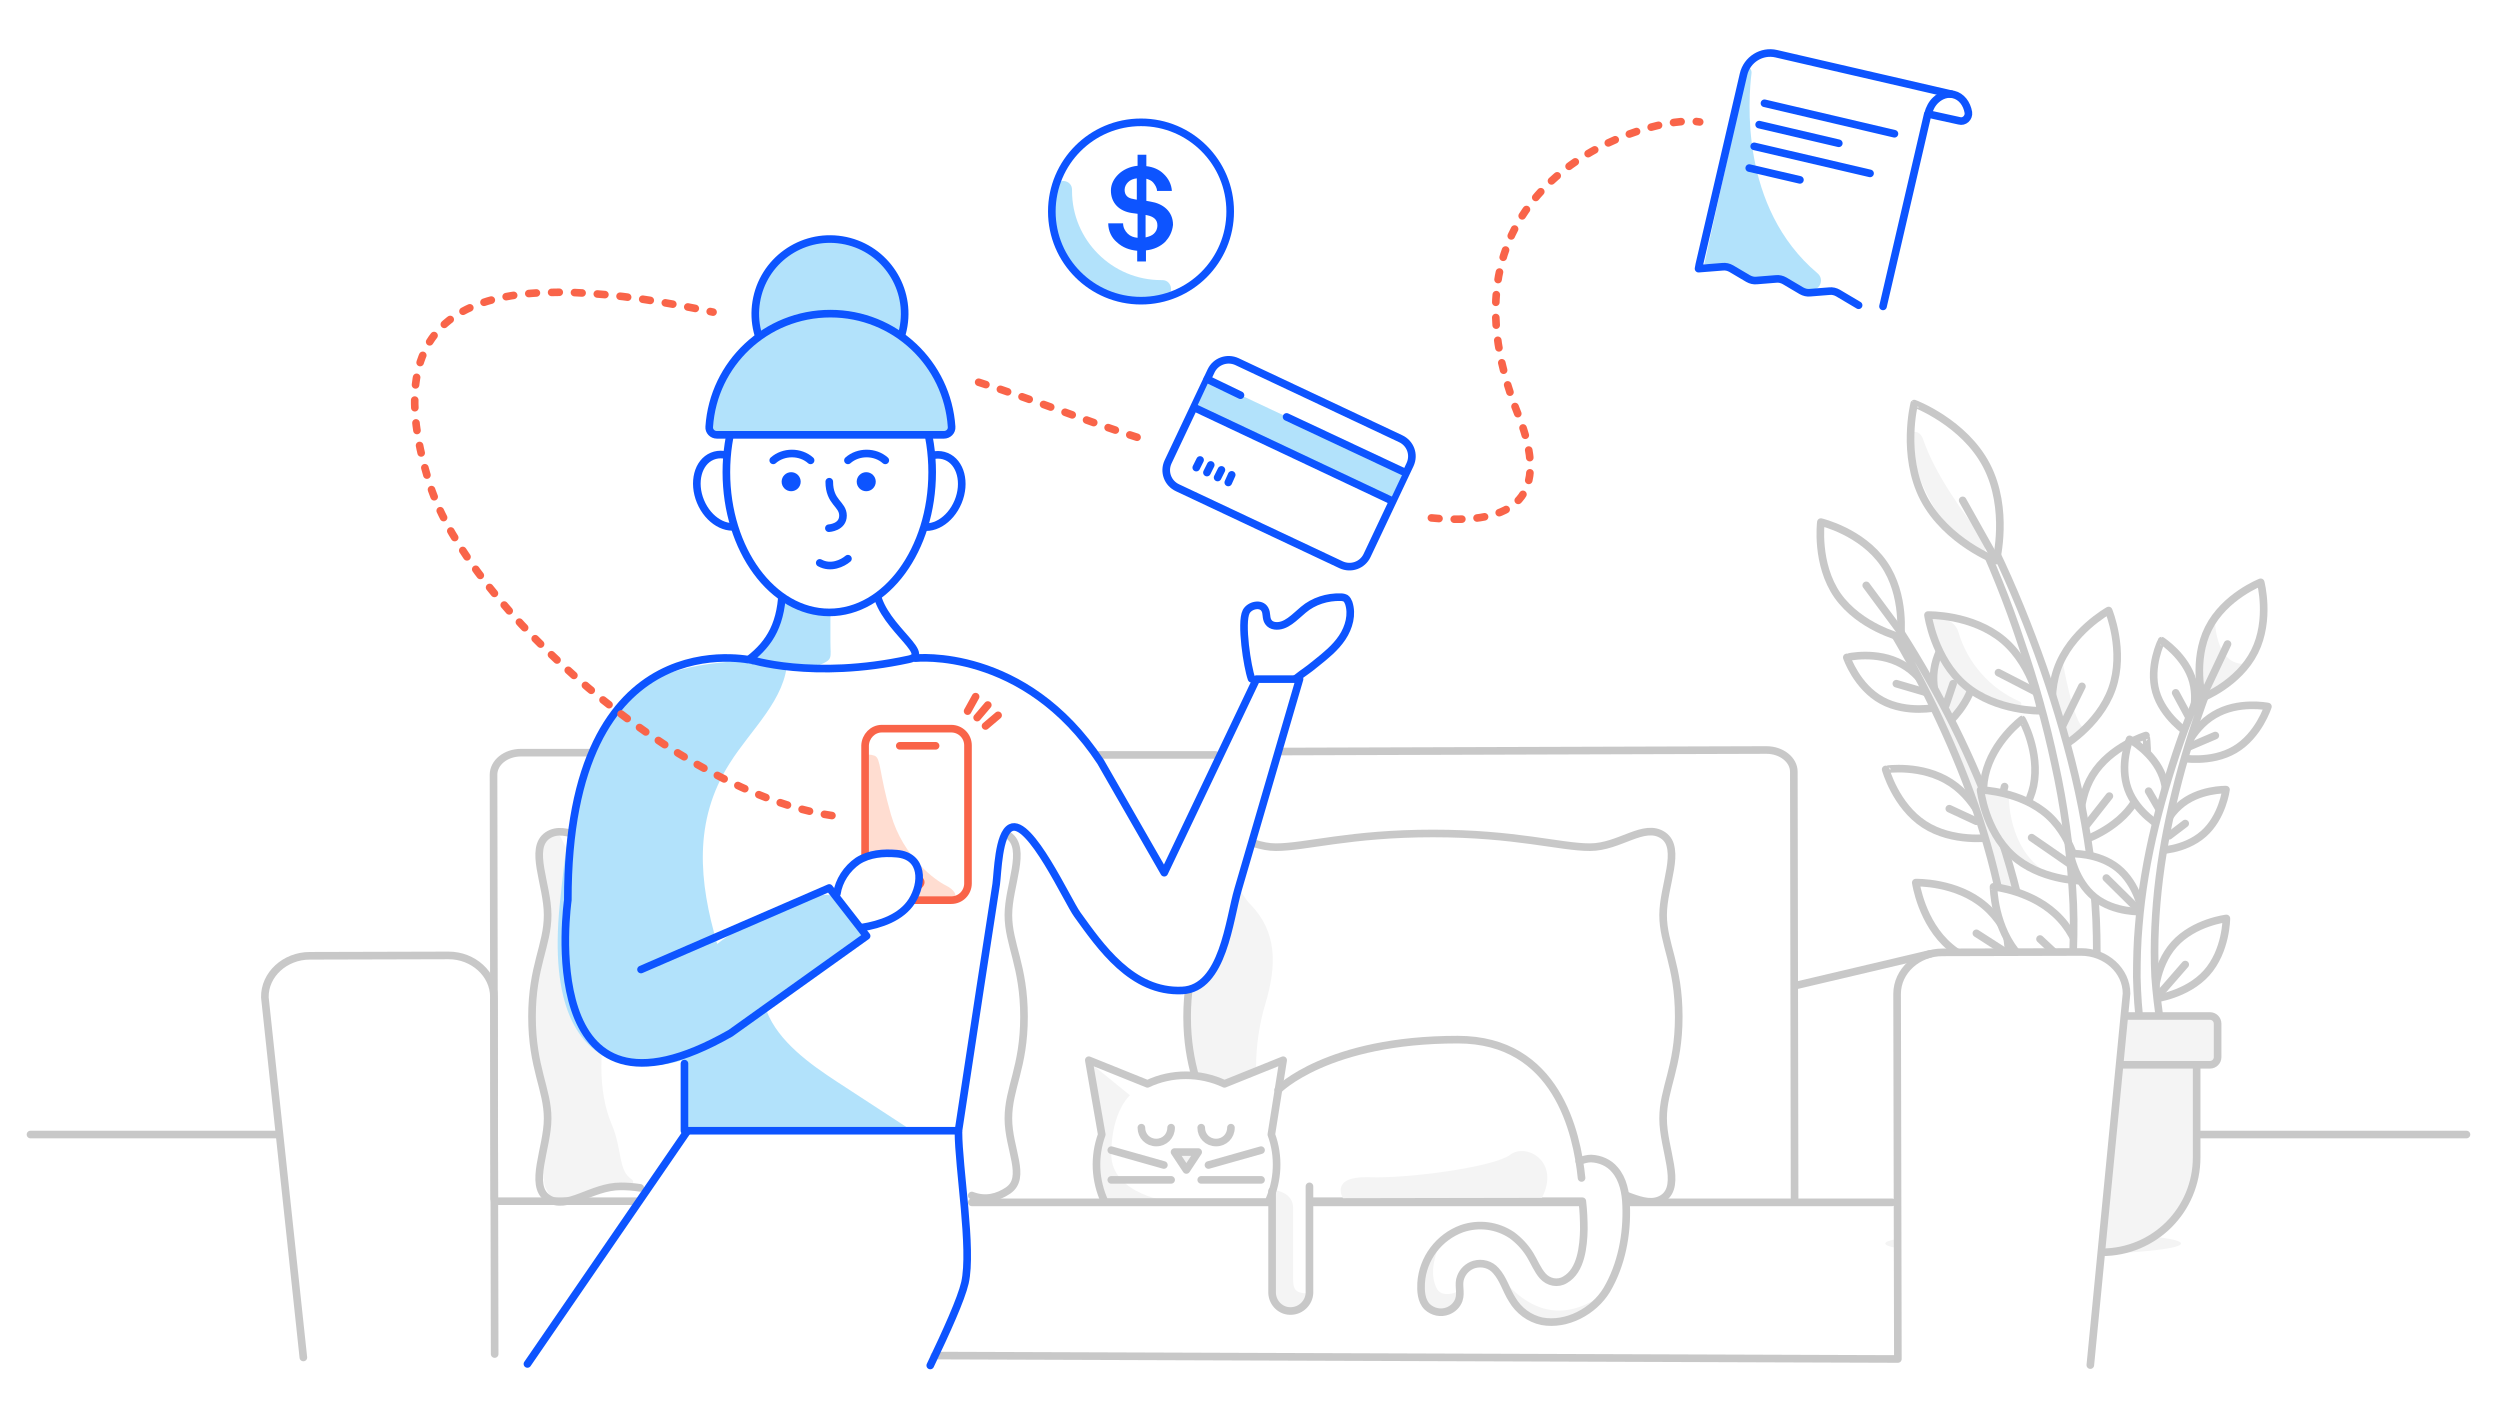 <?xml version="1.0" encoding="utf-8"?>
<!-- Generator: Adobe Illustrator 27.4.0, SVG Export Plug-In . SVG Version: 6.00 Build 0)  -->
<svg version="1.1" id="Layer_1" xmlns="http://www.w3.org/2000/svg" xmlns:xlink="http://www.w3.org/1999/xlink" x="0px" y="0px"
	 viewBox="0 0 656 370" style="enable-background:new 0 0 656 370;" xml:space="preserve">
<style type="text/css">
	.st0{fill:#FFFFFF;}
	.st1{fill:#F4F4F4;}
	.st2{fill:none;stroke:#C8C8C8;stroke-width:2;stroke-linecap:round;stroke-linejoin:round;}
	.st3{fill:#F4F4F4;stroke:#C8C8C8;stroke-width:2;stroke-linecap:round;stroke-linejoin:round;}
	.st4{fill:#FFFFFF;stroke:#C8C8C8;stroke-width:2;stroke-linecap:round;stroke-linejoin:round;}
	.st5{fill:#F4F4F4;stroke:#F4F4F4;stroke-linecap:round;stroke-linejoin:round;}
	.st6{fill:#B2E2FB;}
	.st7{fill:#FFFFFF;stroke:#0D54FF;stroke-width:2;stroke-linecap:round;stroke-linejoin:round;}
	.st8{fill:none;stroke:#0D54FF;stroke-width:2;stroke-linecap:round;stroke-linejoin:round;}
	.st9{fill:none;stroke:#F96449;stroke-width:2;stroke-linecap:round;stroke-linejoin:round;stroke-dasharray:2,4,2,4,2,4;}
	.st10{fill-rule:evenodd;clip-rule:evenodd;fill:#B2E2FB;}
	.st11{fill-rule:evenodd;clip-rule:evenodd;fill:#0D54FF;}
	.st12{fill-rule:evenodd;clip-rule:evenodd;fill:#FFDDD1;}
	.st13{fill:none;stroke:#F96449;stroke-width:2;stroke-linecap:round;stroke-linejoin:round;}
	.st14{fill:#F96449;}
	.st15{fill:#B2E2FB;stroke:#0D54FF;stroke-width:2;stroke-linecap:round;stroke-linejoin:round;}
	.st16{fill:#0D54FF;}
</style>
<g id="Surface">
	<rect y="0" class="st0" width="656" height="370"/>
</g>
<g id="Background">
	<g>
		<g id="neutral-3">
			<path class="st0" d="M268.7,266.8c0-13.6-4.1-19-4.1-26.7s5-17.5,0-20.9s-11.4,3.1-19.2,3.1s-19.5-3.6-41.2-3.6
				s-33.5,3.6-41.2,3.6s-14.2-6.4-19.2-3.1c-5,3.4,0,12.9,0,20.9s-4.1,13.4-4.1,26.7c0,13.4,4.1,19,4.1,26.7s-5,17.5,0,20.9
				c5,3.4,11.4-3.1,19.2-3.1s19.5,3.6,41.2,3.6s33.5-3.6,41.2-3.6s14.2,6.4,19.2,3.1c5-3.4,0-12.9,0-20.9S268.7,280.2,268.7,266.8z"
				/>
		</g>
		<g id="neutral-5">
			<path class="st1" d="M145.4,218.3c2.2-1.1,6.1,14.2,10.9,19c7,7.2,7,15.9,3.9,26.2c-3.1,10.4-3.4,22.9,0.3,31.5
				c2.9,6.9,1.6,12.1,5.3,14.5c0.6,0.4,0.4,1.4-0.4,1.4l-4.7,0.2l-8,3l-8,0.5l-1.7-3.2c0,0-1.4-5.9,0-12c1.4-6.1,0.5-15.6-2-22.2
				c-2.5-7-0.5-19.5,0.9-25.3s3.4-11.7,1.4-19.8C140.9,224.2,141.2,220.6,145.4,218.3"/>
		</g>
		<g id="neutral-3-2">
			<path class="st2" d="M255,313.7c3.6,1.4,6.8,0.5,9.5-1.3c5-3.4,0.1-10.9,0.1-18.9c0-8,4.1-13.4,4.1-26.7c0-13.4-4.1-19-4.1-26.7
				s5-17.5,0-20.9c-2.1-1.4-4.5-1.1-7.1-0.2"/>
			<path class="st2" d="M180.1,220.3c-7.5,1-13,2-17.2,2c-7.8,0-14.2-6.4-19.2-3.1c-5,3.4,0,12.9,0,20.9s-4.1,13.4-4.1,26.7
				c0,13.4,4.1,19,4.1,26.7s-5,17.5,0,20.9c5,3.4,11.4-3.1,19.2-3.1c1.5,0,3.2,0.1,5.1,0.4"/>
		</g>
	</g>
	<line class="st2" x1="72.7" y1="297.7" x2="8" y2="297.7"/>
	<line class="st2" x1="647.2" y1="297.7" x2="576.8" y2="297.7"/>
	<g>
		<path id="Path" class="st1" d="M541.2,173.4c1.1,6,3.4,17,5.9,17.9c-0.3,0.2-6.3,4.9-6.3,4.9s-2.9-16.1-2.3-18
			C539.2,176.5,540.1,174.9,541.2,173.4L541.2,173.4z"/>
		<ellipse id="Oval" class="st1" cx="533.5" cy="326.3" rx="38.8" ry="3.1"/>
		<path id="Path-2" class="st3" d="M511.3,274.5h65.1v29.2c0,13.8-11.1,24.9-24.9,24.9h-15.3c-6.6,0-12.9-2.6-17.6-7.3
			s-7.3-11-7.3-17.6L511.3,274.5L511.3,274.5z"/>
		<path id="Path-3" class="st4" d="M533.6,206.2c-1.9,8.8-9.8,14.6-9.8,14.6s-4.9-8.5-2.9-17.4c2-8.9,9.7-14.6,9.7-14.6
			S535.4,197.3,533.6,206.2L533.6,206.2z"/>
		<line id="Path-4" class="st2" x1="523.7" y1="215.5" x2="526" y2="206.4"/>
		<path id="Path-5" class="st4" d="M520.8,237.7c7.5,6.3,9,16.9,9,16.9s-10.6,0.3-18.1-6.1c-7.5-6.3-9-16.9-9-16.9
			S513.4,231.3,520.8,237.7L520.8,237.7z"/>
		<line id="Path-6" class="st2" x1="527.3" y1="250.5" x2="518.6" y2="244.9"/>
		<path id="Path-7" class="st3" d="M518.2,177.2c-1,7.4-7.2,12.7-7.2,12.7s-4.5-6.7-3.5-14.1s7.2-12.7,7.2-12.7
			S519.2,169.9,518.2,177.2L518.2,177.2z"/>
		<path id="Path-8" class="st4" d="M499.1,174.3c6.5,3.6,9.2,11.3,9.2,11.3s-7.9,1.8-14.5-1.8s-9.2-11.3-9.2-11.3
			S492.5,170.6,499.1,174.3z"/>
		<path id="Path-9" class="st4" d="M511.9,205.4c7.5,4.9,10.2,14.4,10.2,14.4s-9.7,1.4-17.2-3.5c-7.5-4.9-10.1-14.4-10.1-14.4
			S504.3,200.4,511.9,205.4L511.9,205.4z"/>
		<path id="Path-10" class="st3" d="M494.8,159.9c5.4,7.9,10.3,16.1,14.8,24.5c4.5,8.4,8.5,17.1,12,26c3.5,8.9,6.4,18.2,8.5,27.5
			c1.1,4.7,1.9,9.5,2.5,14.3c0.6,4.8,0.9,9.6,0.9,14.5l-5.8-0.1c0.1-4.6,0-9.3-0.3-13.9c-0.4-4.6-1-9.3-1.9-13.9
			c-1.7-9.2-4.2-18.3-7.2-27.1c-3.1-8.9-6.8-17.6-10.9-26.1c-4.1-8.5-8.7-16.8-13.7-24.8L494.8,159.9L494.8,159.9z"/>
		<line id="Path-11" class="st2" x1="505.1" y1="181.6" x2="497.6" y2="179.4"/>
		<line id="Path-12" class="st2" x1="510.6" y1="185" x2="512.5" y2="179.4"/>
		<line id="Path-13" class="st2" x1="518.6" y1="215.5" x2="511.5" y2="212.2"/>
		<path id="Path-14" class="st4" d="M494.3,147.9c5.8,8.3,4.4,19.3,4.4,19.3s-10.6-2.6-16.5-10.9c-5.8-8.3-4.4-19.3-4.4-19.3
			S488.5,139.5,494.3,147.9z"/>
		<line id="Path-15" class="st2" x1="498.8" y1="165.9" x2="489.7" y2="153.6"/>
		<path id="Path-16" class="st2" d="M554.2,180.7c-3.5,9.9-13.5,15.5-13.5,15.5s-4.3-10.6-0.9-20.5c3.4-9.9,13.5-15.5,13.5-15.5
			S557.7,170.8,554.2,180.7z"/>
		<line id="Path-17" class="st2" x1="540.8" y1="191.3" x2="546.3" y2="180.1"/>
		<path id="Path-18" class="st0" d="M525.7,168c8.2,7,9.8,18.5,9.8,18.5s-11.6,0.3-19.8-6.6c-8.2-6.9-9.8-18.5-9.8-18.5
			S517.5,161.1,525.7,168z"/>
		<path id="Path-19" class="st4" d="M560.2,210.3c-4.7,7.6-14.1,10.4-14.1,10.4s-1.7-9.6,3-17.3c4.7-7.6,14-10.4,14-10.4
			S564.8,202.6,560.2,210.3L560.2,210.3z"/>
		<path id="Path-20" class="st0" d="M537.5,214c7.2,6.6,8.3,17.1,8.3,17.1s-10.6-0.1-17.8-6.7c-7.2-6.6-8.3-17.1-8.3-17.1
			S530.3,207.5,537.5,214z"/>
		<path id="Path-21" class="st4" d="M540.6,241.1c6.8,7.3,6.9,18.2,6.9,18.2s-10.8-1.1-17.5-8.4c-6.8-7.3-6.9-18.2-6.9-18.2
			S533.8,233.7,540.6,241.1z"/>
		<path id="Path-22" class="st4" d="M519.6,136.6c5.2,10,9.7,20.2,13.7,30.8c4,10.5,7.4,21.2,10.2,32.1c2.8,10.9,4.8,22.1,5.9,33.3
			c0.6,5.6,0.8,11.3,0.8,17c0,5.7-0.4,11.4-1.1,17.1l-6.8-1c0.9-5.4,1.4-10.8,1.7-16.3c0.2-5.5,0.2-11-0.2-16.4
			c-0.7-11-2.2-22-4.6-32.8c-2.3-10.8-5.3-21.5-8.9-31.9c-3.5-10.6-7.7-20.9-12.4-30.9L519.6,136.6L519.6,136.6z"/>
		<path id="Path-23" class="st0" d="M521.3,122.2c5.9,11.4,2.5,24.9,2.5,24.9s-13-4.9-19-16.3c-5.9-11.4-2.5-24.9-2.5-24.9
			S515.4,110.8,521.3,122.2L521.3,122.2z"/>
		<path id="Path-24" class="st1" d="M504.6,115.2c3.1,9.2,10.8,19.8,15.7,26c1.6,2.1,0.4,5.2-1.6,4.3c-7.2-3.5-13.3-15.1-16.3-23.3
			c-0.9-2.2-1.4-4.6-1.5-7C501.2,112.7,503.7,112.7,504.6,115.2L504.6,115.2z"/>
		<path id="Path-25" class="st2" d="M521.3,122.2c5.9,11.4,2.5,24.9,2.5,24.9s-13-4.9-19-16.3c-5.9-11.4-2.5-24.9-2.5-24.9
			S515.4,110.8,521.3,122.2L521.3,122.2z"/>
		<line id="Path-26" class="st2" x1="524.4" y1="176.5" x2="534.3" y2="181.6"/>
		<line id="Path-27" class="st2" x1="547.6" y1="216.4" x2="553.5" y2="208.9"/>
		<line id="Path-28" class="st2" x1="542.8" y1="226.5" x2="533.1" y2="219.8"/>
		<line id="Path-29" class="st2" x1="543.1" y1="253.7" x2="535.3" y2="246.4"/>
		<path id="Path-30" class="st1" d="M513.9,165.9c2.4,8.1,8.3,14.8,16.1,18.2c0.3,0.1,0.4,0.4,0.4,0.7s-0.4,0.4-0.7,0.4
			c-6.9-1.3-20.1-5.9-22.8-23c0.7,0.1,1.3,0.1,2,0.1C511.2,162.3,513.3,163.7,513.9,165.9L513.9,165.9L513.9,165.9z"/>
		<path id="Path-31" class="st2" d="M525.7,168c8.2,7,9.8,18.5,9.8,18.5s-11.6,0.3-19.8-6.6c-8.2-6.9-9.8-18.5-9.8-18.5
			S517.5,161.1,525.7,168z"/>
		<path id="Path-32" class="st1" d="M527.1,208.9c0.1,7.1,3.1,19.2,14.8,21.9c-11.9-2.6-21.7-11.7-22.1-22.3
			C519.9,208.3,527.1,208.9,527.1,208.9z"/>
		<path id="Path-33" class="st2" d="M537.5,214c7.2,6.6,8.3,17.1,8.3,17.1s-10.6-0.1-17.8-6.7c-7.2-6.6-8.3-17.1-8.3-17.1
			S530.3,207.5,537.5,214z"/>
		<line id="Path-34" class="st2" x1="515" y1="131.3" x2="523.3" y2="146.1"/>
		<path id="Path-35" class="st0" d="M579.5,164.9c-4.2,8.4-1.6,18.2-1.6,18.2s9.5-3.7,13.7-12.1c4.2-8.4,1.6-18.2,1.6-18.2
			S583.7,156.5,579.5,164.9z"/>
		<path id="Path-36" class="st4" d="M565.7,181.5c1.9,6.6,8.2,10.7,8.2,10.7s3.3-6.7,1.5-13.4c-1.8-6.6-8.2-10.7-8.2-10.7
			S563.8,174.9,565.7,181.5z"/>
		<path id="Path-37" class="st4" d="M581,187.6c-6.3,3.7-8.7,11.3-8.7,11.3s7.8,1.5,14.1-2.2c6.3-3.7,8.7-11.3,8.7-11.3
			S587.3,183.8,581,187.6z"/>
		<path id="Path-38" class="st4" d="M558.4,207.1c2.3,6.3,8.7,9.8,8.7,9.8s2.7-6.8,0.4-13.1c-2.3-6.3-8.7-9.8-8.7-9.8
			S556.1,200.8,558.4,207.1z"/>
		<path id="Path-39" class="st4" d="M549.6,235.4c5.2,4.2,12.5,3.8,12.5,3.8s-1.2-7.2-6.4-11.4c-5.2-4.2-12.5-3.8-12.5-3.8
			S544.4,231.2,549.6,235.4z"/>
		<path id="Path-40" class="st4" d="M571.8,211.5c-5,4.4-5.9,11.7-5.9,11.7s7.2,0.1,12.3-4.4c5-4.4,5.9-11.6,5.9-11.6
			S576.8,207,571.8,211.5L571.8,211.5z"/>
		<path id="Path-41" class="st4" d="M570.5,247.8c-5.2,5.8-5.2,14.3-5.2,14.3s8.5-1,13.7-6.8c5.2-5.8,5.2-14.3,5.2-14.3
			S575.7,242,570.5,247.8L570.5,247.8z"/>
		<path id="Path-42" class="st4" d="M579.7,175.6c-2.3,5.2-4.5,10.6-6.5,15.9c-3,8.3-5.6,16.7-7.7,25.3c-2.1,8.6-3.6,17.4-4.3,26.2
			c-0.4,4.4-0.5,8.9-0.5,13.4c0.1,4.5,0.4,9,1,13.4l5.3-0.8c-0.7-4.2-1.2-8.5-1.5-12.8c-0.2-4.3-0.2-8.6,0-12.9
			c0.4-8.7,1.5-17.3,3.2-25.8c1.7-8.5,3.9-17,6.6-25.3c1.7-5.2,3.5-10.4,5.6-15.5C582.3,173.8,581,172.8,579.7,175.6L579.7,175.6z"
			/>
		<line id="Path-43" class="st2" x1="574.3" y1="196" x2="581.3" y2="193"/>
		<line id="Path-44" class="st2" x1="570.9" y1="181.8" x2="574.2" y2="187.9"/>
		<line id="Path-45" class="st2" x1="569.2" y1="219.3" x2="573.4" y2="216.1"/>
		<line id="Path-46" class="st2" x1="566.7" y1="260.8" x2="573.4" y2="253.1"/>
		<line id="Path-47" class="st2" x1="563.8" y1="207.6" x2="566.4" y2="212.1"/>
		<line id="Path-48" class="st2" x1="560.4" y1="238" x2="552.7" y2="230.4"/>
		<path id="Path-49" class="st5" d="M580.7,162.6c0,0-0.1,11.6,7.6,12.1l-8.2,7.4c0,0-2.7,0.9-2.5-1.5
			C578.2,175,579.2,165,580.7,162.6L580.7,162.6z"/>
		<path id="Rectangle" class="st3" d="M507,266.6h72.9c1.1,0,2,0.9,2,2v8.8c0,1.1-0.9,2-2,2H507V266.6z"/>
		<path id="Path-50" class="st2" d="M579.5,164.9c-4.2,8.4-1.6,18.2-1.6,18.2s9.5-3.7,13.7-12.1c4.2-8.4,1.6-18.2,1.6-18.2
			S583.7,156.5,579.5,164.9z"/>
		<polyline id="Path-51" class="st2" points="578.3,182.1 581,176.4 584.5,169 		"/>
	</g>
	<g>
		<g id="neutral-3-3">
			<path class="st0" d="M440.5,266.8c0-13.6-4.1-19-4.1-26.7s5-17.5,0-20.9s-11.4,3.1-19.2,3.1s-19.5-3.6-41.2-3.6
				s-33.5,3.6-41.2,3.6s-14.2-6.4-19.2-3.1c-5,3.4,0,12.9,0,20.9s-4.1,13.4-4.1,26.7c0,13.4,4.1,19,4.1,26.7s-5,17.5,0,20.9
				c5,3.4,11.4-3.1,19.2-3.1s19.5,3.6,41.2,3.6s33.5-3.6,41.2-3.6s14.2,6.4,19.2,3.1c5-3.4,0-12.9,0-20.9S440.5,280.2,440.5,266.8z"
				/>
		</g>
		<g id="neutral-5-2">
			<path class="st1" d="M317.2,218.3c2.2-1.1,6.1,14.2,10.9,19c7,7.2,7,15.9,3.9,26.2c-3.1,10.4-3.4,22.9,0.3,31.5s11.6,17,20,18.2
				l-19.8-2l-8,3l-8,0.5l-1.7-3.2c0,0-1.4-5.9,0-12c1.4-6.1,0.5-15.6-2-22.2c-2.5-7-0.5-19.5,0.9-25.3c1.4-5.9,3.4-11.7,1.4-19.8
				C312.7,224.2,313,220.6,317.2,218.3"/>
		</g>
		<g id="neutral-3-4">
			<path class="st2" d="M440.5,266.8c0-13.6-4.1-19-4.1-26.7s5-17.5,0-20.9s-11.4,3.1-19.2,3.1s-19.5-3.6-41.2-3.6
				s-33.5,3.6-41.2,3.6s-14.2-6.4-19.2-3.1c-5,3.4,0,12.9,0,20.9s-4.1,13.4-4.1,26.7c0,13.4,4.1,19,4.1,26.7s-5,17.5,0,20.9
				c5,3.4,11.4-3.1,19.2-3.1s19.5,3.6,41.2,3.6s33.5-3.6,41.2-3.6s14.2,6.4,19.2,3.1c5-3.4,0-12.9,0-20.9S440.5,280.2,440.5,266.8z"
				/>
		</g>
	</g>
	<path class="st4" d="M548.5,358.2l9.5-97.5c0-6-5.4-10.9-11.9-10.9l-36.4,0.1c-6.5,0-11.9,4.9-11.9,10.9l0.2,95.8l-252.8-0.9"/>
	<path class="st2" d="M336.1,197.2l127.4-0.4c4,0,7.2,2.6,7.2,5.7l0.2,112"/>
	<line class="st2" x1="496.5" y1="315.5" x2="255" y2="315.5"/>
	<line class="st2" x1="506.4" y1="250.3" x2="471.2" y2="258.6"/>
	<g>
		<path class="st2" d="M347.1,310.5h5"/>
		<path class="st0" d="M343.6,315.5h71.6c0.3,2.4,0.4,4.9,0.4,7.4c-0.1,4.3-0.7,10.7-4.9,13.2c-1.9,1.2-4.4,0.8-5.9-1
			c-1.4-1.6-2.2-3.7-3.3-5.5c-1.2-2.1-2.9-3.8-4.8-5.2c-3.8-2.6-8.7-3.2-13.1-1.7c-6.1,2.2-10.3,7.8-10.7,14.3
			c-0.1,2.1,0,4.7,1.6,6.2c1.5,1.4,3.5,1.8,5.4,1.1c1.4-0.5,2.4-1.6,2.9-2.9c0.7-1.9-0.4-4.1,0.5-6c0.6-1.6,1.9-2.7,3.5-3.3
			c2.1-0.7,4.3-0.1,5.7,1.6c2,2.2,2.8,5.1,4.3,7.6c1.7,2.9,4.5,4.9,7.8,5.7c6.5,1.2,13.7-2.5,17-8.2c3.9-6.7,5.4-14.5,5.1-22.2
			c-0.1-3.3-0.8-6.8-3-9.4c-1.6-1.8-3.8-2.9-6.2-2.9c-1.1,0-2.2,0.3-3.1,0.7c-2-12.5-8.9-31.9-31.9-31.9
			c-34.3,0-47.1,13.2-47.1,13.2l1.3-7.8l-15.4,6.2c-6.4-3-13.9-3-20.2,0l-15.4-6.2l0.1,0.4l-0.1-0.1l3.3,19.1
			c-0.1,0.3-0.2,0.6-0.3,0.9c-1.6,5.1-1.4,10.6,0.6,15.7c0.3,0.7,0.4,1.1,0.4,1.1h42.9c0.4-1,0.9-2,1.1-3.1v27c0,2.1,1.4,4,3.4,4.7
			l0.4,0.1l0.4,0.1h1.7l0.4-0.1l0.4-0.1c2-0.7,3.4-2.5,3.4-4.7L343.6,315.5L343.6,315.5z"/>
		<path class="st1" d="M285.8,278.7l10.7,8.7c0,0-4.9,4.2-4.9,15.5c0,10.6,15.7,12.5,15.7,12.5h-17.6c-2.2-5.6-2.4-11.9-0.8-17.7
			L285.8,278.7z"/>
		<path class="st2" d="M335.4,286c0,0,12.8-13.2,47.1-13.2c26,0,31.3,24.5,32.5,36.3"/>
		<path class="st1" d="M333.8,312.2c0,0,5.5,0.3,5.5,4.7v17.6c0,3.5,0,4.9,4.2,4.9c0,0-0.6,4.9-4.9,4.9s-4.9-4.9-4.9-4.9
			L333.8,312.2L333.8,312.2L333.8,312.2z"/>
		<path class="st2" d="M307.3,295.9c0,2.2-1.7,3.9-3.9,3.9s-3.9-1.7-3.9-3.9"/>
		<path class="st2" d="M323,295.9c0,2.2-1.7,3.9-3.9,3.9s-3.9-1.7-3.9-3.9"/>
		<path class="st3" d="M314.4,302.3l-3.1,4.7l-3.1-4.7H314.4L314.4,302.3z"/>
		<path class="st2" d="M315.2,309.6h15.7"/>
		<path class="st2" d="M291.6,309.6h15.7"/>
		<path class="st2" d="M317.1,305.7l13.8-3.9"/>
		<path class="st2" d="M291.6,301.8l13.8,3.9"/>
		<path class="st2" d="M336.7,278.2l-15.4,6.2c-6.4-3-13.9-3-20.2,0l-15.4-6.2l3.4,19.5c-2.1,5.8-1.8,12.1,0.8,17.7h42.9
			c2.6-5.5,2.9-12,0.8-17.7L336.7,278.2z"/>
		<path class="st1" d="M383,337.3c0.4,1.5-1.4,2.1-2.5,2.2c-1.6,0.2-2.9-0.1-3.6-1.6c-0.8-1.7-1-3.6-0.8-5.5
			c0.4-2.9,1.5-7.3,4.5-8.6c4.9-2.1-1.4-0.8-5.4,5.8c-4,6.6-2.6,14.9,2.2,14.9S383.8,340.9,383,337.3L383,337.3L383,337.3z"/>
		<path class="st1" d="M391.9,333c3.4,4.2,7.6,8.7,13,10.3c6.1,1.8,12.2-0.7,16.8-4.6c-0.5,0.7-1,1.4-1.5,2.2
			c-0.6,0.7-1.2,1.4-1.9,2c-1.1,1-2.3,1.8-3.6,2.5c-3.1,1.5-6.7,2.1-10,1.6c0,0-5.8-0.5-9.3-8.4C394.4,336.4,393.3,334.6,391.9,333
			L391.9,333L391.9,333z"/>
		<path class="st2" d="M414.4,304.7c1-0.4,2.1-0.7,3.1-0.7c2.4,0.1,4.7,1.1,6.2,2.9c2.2,2.5,2.9,6.1,3,9.4
			c0.3,7.6-1.2,15.6-5.1,22.2c-3.4,5.6-10.5,9.4-17,8.2c-3.3-0.7-6.1-2.8-7.8-5.7c-1.6-2.5-2.3-5.4-4.3-7.6
			c-1.4-1.6-3.6-2.2-5.7-1.6c-1.6,0.5-2.9,1.7-3.5,3.3c-0.8,1.9,0.2,4-0.5,6c-0.5,1.4-1.6,2.4-2.9,2.9c-1.8,0.7-3.9,0.3-5.4-1.1
			c-1.6-1.6-1.7-4.2-1.6-6.2c0.4-6.5,4.7-12.1,10.7-14.3c4.4-1.5,9.2-0.9,13.1,1.7c1.9,1.4,3.5,3.1,4.8,5.2c1.1,1.8,1.9,3.9,3.3,5.5
			c1.5,1.7,4,2.2,5.9,1c4.2-2.4,4.8-8.8,4.9-13.2c0-2.4-0.1-4.9-0.4-7.4h-71.5"/>
		<path class="st1" d="M352.4,314.4c0,0-3.6-5.8,6.8-5.5c10.4,0.4,32.9-2.7,37.1-5.9c4.2-3.2,13.2,1.8,8.3,11.3L352.4,314.4
			L352.4,314.4z"/>
		<path class="st2" d="M333.8,312.5v26.8c0.1,2.7,2.4,4.9,5.1,4.7c2.5-0.1,4.6-2.2,4.7-4.7v-28"/>
	</g>
	<path class="st2" d="M129.8,355.3l-0.2-93.7c0-6-5.4-10.9-11.9-10.9l-36.4,0.1c-6.5,0-11.9,4.9-11.8,10.9l10.1,94.5"/>
	<path class="st2" d="M129.7,314.6l-0.2-111.3c0-3.2,3.2-5.8,7.2-5.8l19.1,0"/>
	<line class="st2" x1="129.8" y1="315.2" x2="167" y2="315.2"/>
	<line class="st2" x1="319" y1="198.1" x2="288.3" y2="198.1"/>
</g>
<g id="Foreground">
	<path class="st0" d="M240.2,172.7c0,0,28.6-3.1,48.6,27.2l16.7,29.1l24.2-50.8H341c-5.4,18.4-10.7,36.7-16.1,55.1
		c-2.4,8.1-3.9,26.1-14.7,26.6c-13.2,0.6-21.5-11.6-27.5-19.9c-2.5-3.4-12.5-25.4-17.5-22.8c-3.2,1.6-3.4,11.8-3.8,14.8
		c-1.4,9.1-2.8,18.1-4.2,27.2c-1.9,12.5-3.8,25-5.7,37.5h-71.9v-17.6"/>
	<path class="st6" d="M304.7,73.5c-12.9,0-23.4-10.5-23.4-23.4c0-0.1,0-0.2,0-0.3c0-2.7-3.8-3.2-4.5-0.6c-0.8,2.8-1.1,5.9-0.7,9
		c1.2,10.7,9.8,19.3,20.5,20.5c3.2,0.4,6.2,0.1,9-0.7c2.6-0.7,2-4.5-0.6-4.5C304.9,73.5,304.8,73.5,304.7,73.5z"/>
	<polygon class="st0" points="229.8,153.5 238.5,173 196.6,173 212.7,153.3 	"/>
	<path class="st7" d="M340,178.1c2.8-2.2,2.6-1.8,5.4-4.1c2.5-2,5-4,6.8-6.7s2.7-6.1,1.7-9.1c-0.2-0.5-0.4-0.9-0.8-1.2
		c-0.4-0.2-0.8-0.3-1.3-0.3c-3.5-0.1-7.1,1-9.8,3.3c-2.3,1.9-4.6,4.6-7.5,4.2c-0.7-0.1-1.3-0.4-1.7-1c-0.7-1-0.3-2.3-0.9-3.3
		c-1-1.8-4-1.1-4.9,0.6c-1.5,2.9,0.3,14.6,1.4,17.6"/>
	<line class="st8" x1="138.4" y1="357.9" x2="180.5" y2="296.6"/>
	<path class="st7" d="M251.5,297c0,9.3,3.7,30.8,1.7,39.6c-1,4.3-4.8,12.7-9.1,21.7"/>
	<path class="st9" d="M375.6,135.9c22.5,2.2,31.2-6,22.8-27c-24.8-61.8,35.3-79.2,47.6-76.9"/>
	<path class="st9" d="M256.8,100.3c15.8,5,28,10.2,43,14.9"/>
	<circle class="st8" cx="299.4" cy="55.5" r="23.4"/>
	<path class="st6" d="M459.6,19.2c-0.8,6.5-3.2,35.2,17.3,52.5c1.8,1.5,0.8,4.3-1.5,4.4c-0.9,0-1.4,0-1.4,0l-6.5-3.2l-7.5,0.7
		l-6.6-3.9l-6.2-0.4l11.4-51.8l0,0C459.2,17.7,459.7,18.5,459.6,19.2z"/>
	<line class="st8" x1="505.8" y1="30.1" x2="494.1" y2="80.4"/>
	<path class="st8" d="M487.7,80.1l-5.4-3.2c-0.7-0.4-1.5-0.6-2.3-0.5l-5,0.4c-0.8,0.1-1.6-0.1-2.3-0.5l-4.4-2.6
		c-0.7-0.4-1.5-0.6-2.3-0.5l-5,0.4c-0.8,0.1-1.6-0.1-2.3-0.5l-4.4-2.6c-0.7-0.4-1.5-0.6-2.3-0.5l-6.3,0.5l0.2-1.1l11.6-49.9
		c0.9-3.9,4.8-6.3,8.6-5.4L512,24.7"/>
	<line class="st8" x1="463" y1="27.1" x2="497.1" y2="35.1"/>
	<line class="st8" x1="461.6" y1="32.7" x2="482.5" y2="37.6"/>
	<line class="st8" x1="460.3" y1="38.4" x2="490.7" y2="45.5"/>
	<line class="st8" x1="459" y1="44.1" x2="472.3" y2="47.2"/>
	<path class="st8" d="M505.9,29.9c0.4-1.5,1.1-2.8,2.1-3.7c1.3-1.2,3-1.8,4.6-1.4c2.1,0.5,3.5,2.4,3.9,4.7c0.2,1.4-1.1,2.6-2.4,2.2
		L505.9,29.9L505.9,29.9L505.9,29.9z"/>
	<path id="Stroke-55" class="st8" d="M309,128l42.9,20.2c2.6,1.2,5.6,0.1,6.8-2.4l11.3-23.9c1.2-2.6,0.1-5.6-2.5-6.8l-42.9-20.2
		c-2.6-1.2-5.6-0.1-6.8,2.4l-11.3,23.9C305.3,123.8,306.4,126.8,309,128L309,128z"/>
	<polygon id="Fill-56" class="st10" points="313.9,107.1 364.8,131.2 368.3,123.8 317.3,99.8 	"/>
	<line id="Stroke-57" class="st8" x1="364.8" y1="131.2" x2="313.5" y2="107"/>
	<line id="Stroke-58" class="st8" x1="368.3" y1="123.8" x2="337.6" y2="109.4"/>
	<line id="Stroke-59" class="st8" x1="325.5" y1="103.7" x2="316.8" y2="99.5"/>
	<line id="Stroke-60" class="st8" x1="314.9" y1="120.7" x2="313.9" y2="122.7"/>
	<line id="Stroke-61" class="st8" x1="317.7" y1="122" x2="316.7" y2="124"/>
	<line id="Stroke-62" class="st8" x1="320.5" y1="123.3" x2="319.5" y2="125.3"/>
	<line id="Stroke-63" class="st8" x1="323.2" y1="124.6" x2="322.3" y2="126.6"/>
	<path id="Fill-109" class="st11" d="M301.1,56.5l-0.5-0.1v5.9c0.9-0.2,1.7-0.5,2.2-1c0.5-0.5,0.9-1.1,0.9-2.2
		C303.7,57.5,302.5,56.8,301.1,56.5L301.1,56.5L301.1,56.5z M298.3,46.8c-0.9,0.1-1.7,0.4-2.3,1c-0.5,0.5-0.9,1.2-0.9,2
		c0,1.5,0.9,2.2,2.2,2.4c0.3,0.1,0.6,0.1,1,0.2L298.3,46.8L298.3,46.8z M305.8,63.4c-1.3,1.3-3.1,2.1-5.1,2.3v2.9h-2.3v-2.8
		c-2-0.2-3.8-0.8-5.4-2.3c-1.3-1.1-2.2-2.9-2.2-4.9h3.9c0,1.1,0.5,2,1.2,2.7c0.7,0.7,1.6,1,2.6,1.1v-6.3c-0.5-0.1-1-0.1-1.5-0.2
		c-3.4-0.5-5.5-2.7-5.5-5.9c0-1.7,0.8-3.1,1.9-4.2c1.2-1.2,3-2.1,5.1-2.3v-2.9h2.3v3c1.8,0.2,3.4,0.9,4.5,2c1.3,1.2,2.1,2.8,2.2,4.5
		h-3.9c0-0.8-0.5-1.6-1-2.2c-0.4-0.5-1.1-0.8-1.8-1v5.8l1.1,0.2c3.2,0.5,5.9,2.5,5.9,6.1C307.6,60.9,306.8,62.3,305.8,63.4
		L305.8,63.4L305.8,63.4z"/>
	<g>
		<path class="st0" d="M231.4,191.2h18.2c2.4,0,4.4,1.9,4.4,4.4v36.2c0,2.4-1.9,4.4-4.4,4.4h-18.2c-2.4,0-4.4-1.9-4.4-4.4v-36.2
			C227.1,193.2,229,191.2,231.4,191.2z"/>
		<path class="st12" d="M227.1,198.4v34.2c0,2,2.2,3.6,3.6,3.6h19.1c0.7,0,1.2-1.3,0.6-2.1c-0.4-0.6-1.1-1.2-2.1-1.7
			c-2.9-1.4-11.3-7.5-14.5-18.6s-2.6-14.8-4.3-15.5C228.3,197.9,227.5,197.9,227.1,198.4z"/>
		<path class="st13" d="M231.4,191.2h18.2c2.4,0,4.4,1.9,4.4,4.4v36.2c0,2.4-1.9,4.4-4.4,4.4h-18.2c-2.4,0-4.4-1.9-4.4-4.4v-36.2
			C227.1,193.2,229,191.2,231.4,191.2z"/>
		<ellipse class="st14" cx="240.5" cy="231.5" rx="2.1" ry="1.9"/>
	</g>
	<line class="st13" x1="245.5" y1="195.7" x2="236.1" y2="195.7"/>
	<path class="st6" d="M240.1,297.2l-61.2-0.4v-18.6c0,0-37.6,13.8-32-41.1c1.4-13.2,2.7-27.6,8.5-39.7c3.9-8.1,6.1-14.7,15.1-18.8
		c11.5-5.3,23.6-5.2,36.1-5.6c-0.3,10.5-9.6,18.4-15.2,27.4c-9.5,15-8,31-3.2,47.3c6.4-5.2,14.5-7.7,22.1-11c2.1-0.9,4.3-2,6.7-1.9
		c4.1,0.2,7.6,7.2,9.2,10.4c0.2,0.3,0.4,0.7,0.3,1.1c-0.1,0.5-0.6,0.8-1,1c-8.7,5.3-16.8,11.3-24.3,18.1
		c3.1,7.9,11.3,13.8,18.5,18.5"/>
	<path class="st7" d="M226.1,243.4c4.9-0.8,10.4-2.6,13.2-7c2.9-4.6,3.1-11.8-4-12.4c-3.5-0.3-7.2,0-10.2,1.9c-2.9,2-5,5.2-5.5,8.6"
		/>
	<path class="st8" d="M197.5,173.3c0,0-48.6-11.6-48.5,62.9c0,0-9.4,64.6,42.7,34.9l35.7-25.5l-9.8-12.6l-49.4,21.4"/>
	<path class="st8" d="M240.2,172.7c0,0,28.6-3.1,48.6,27.2l16.7,29.1l24.2-50.8H341c-5.4,18.4-10.7,36.7-16.1,55.1
		c-2.4,8.1-3.9,26.1-14.7,26.6c-13.2,0.6-21.5-11.6-27.5-19.9c-2.5-3.4-12.5-25.4-17.5-22.8c-3.2,1.6-3.4,11.8-3.8,14.8
		c-1.4,9.1-2.8,18.1-4.2,27.2c-1.9,12.5-3.8,25-5.7,37.5h-71.9v-17.6"/>
	<g id="Hair_-_Bun">
		
			<ellipse transform="matrix(0.16 -0.987 0.987 0.16 101.708 284.127)" class="st15" cx="217.8" cy="82.3" rx="19.6" ry="19.6"/>
		<path class="st6" d="M205.3,153.5c0,9.9-4.5,13.2-9.1,20.5c-0.1,0.2,16.4,1.4,18.6,0.6c3.9-1.6,3.1-1.8,3.1-6.3c0-5,0-10,0-15"/>
		<path class="st8" d="M205.3,153.5c0,10.1-3.3,15.3-8.7,19.5c0,0,16.6,5.5,41.9,0c6.7-1.4-8.7-9.4-8.7-19.5"/>
		
			<ellipse transform="matrix(0.924 -0.383 0.383 0.924 -34.796 82.749)" class="st7" cx="190.6" cy="128.8" rx="7.4" ry="9.8"/>
		
			<ellipse transform="matrix(0.383 -0.924 0.924 0.383 31.91 305.423)" class="st7" cx="244.5" cy="128.8" rx="9.8" ry="7.4"/>
		<ellipse class="st7" cx="217.6" cy="123.9" rx="27" ry="36.8"/>
		<circle class="st16" cx="207.6" cy="126.4" r="2.5"/>
		<circle class="st16" cx="227.3" cy="126.4" r="2.5"/>
		<path class="st7" d="M217.6,126.4c0,5.5,3.6,5.8,3.6,8.9s-3.7,3.3-3.7,3.3"/>
		<path class="st8" d="M202.9,120.8c2.7-2.4,7.1-2.4,9.8,0"/>
		<path class="st8" d="M222.5,120.8c2.7-2.4,7.1-2.4,9.8,0"/>
		<path class="st8" d="M215.1,147.7c2.9,1.6,6,0.1,7.4-1.1"/>
		<path class="st15" d="M238.1,114.1h-50c-1.2,0-2.1-1-2-2.1c1.1-16.6,14.9-29.7,31.8-29.7s30.7,13.1,31.8,29.7
			c0.1,1.2-0.9,2.1-2,2.1H238.1L238.1,114.1z"/>
	</g>
	<path class="st9" d="M218.3,214c-40.1-5.9-95.2-54.5-105.5-86.8C96.1,74.6,134,70.5,187.1,81.9"/>
	<line class="st13" x1="258.6" y1="190.5" x2="261.9" y2="187.7"/>
	<line class="st13" x1="256.4" y1="188.3" x2="259.2" y2="185"/>
	<line class="st13" x1="253.9" y1="186.6" x2="256" y2="182.8"/>
</g>
</svg>
